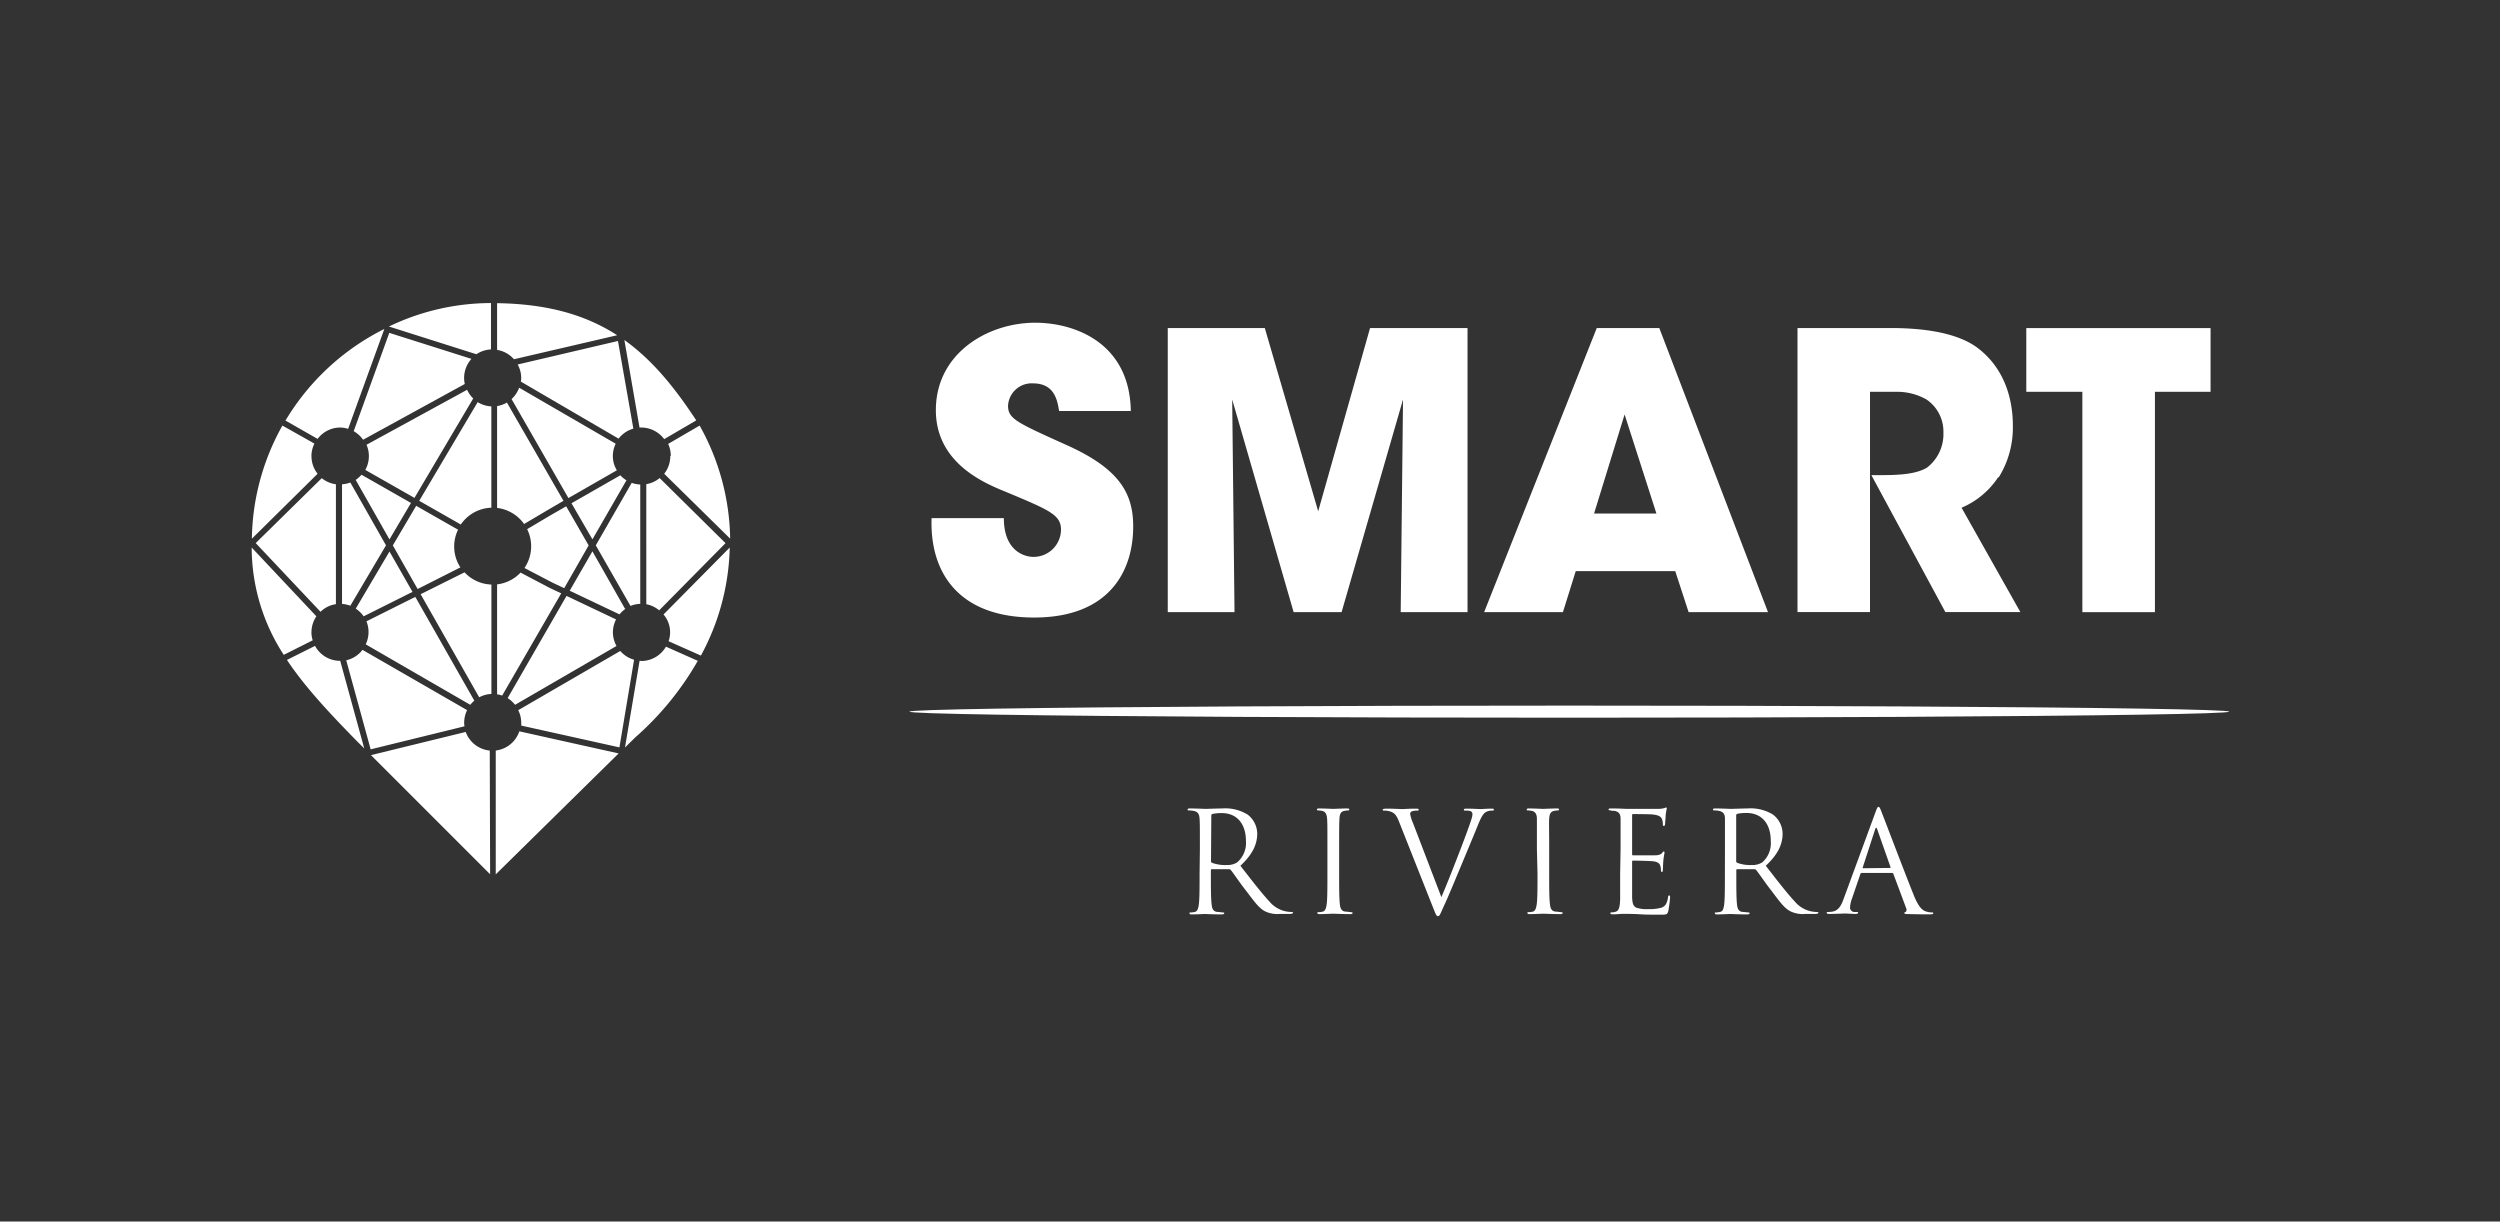 <?xml version="1.0" encoding="UTF-8"?> <svg xmlns="http://www.w3.org/2000/svg" id="Capa_1" data-name="Capa 1" viewBox="0 0 409.33 200"><rect x="0" y="0" width="409.33" height="200" fill="#333333" stroke="none"/><defs><style>.cls-1{fill:#fff;}</style></defs><path class="cls-1" d="M91.89,97.15,90,96.26l-4.77-2.51a6.25,6.25,0,0,1-3.84,1.93v18a4.81,4.81,0,0,1,.83.21ZM85.82,85.79l3.7-2.19L92.26,82,83,65.91a4.65,4.65,0,0,1-1.61.58V83.16a6.37,6.37,0,0,1,4.42,2.63m15.24-30.9c-5.1-3.3-11.32-5.13-19.66-5.25v7.65a4.62,4.62,0,0,1,2.76,1.53Zm3.78,44V79.33a4.7,4.7,0,0,1-1.4-.27L97.55,89.29l5.68,9.92a4.59,4.59,0,0,1,1.61-.34m-19.5-37a4.2,4.2,0,0,1-.06.61l16,9.34a4.7,4.7,0,0,1,2.42-1.64l-2.52-14.35L84.76,59.68a4.61,4.61,0,0,1,.58,2.21M56,79.31l0,.09V98.88a4.79,4.79,0,0,1,1.36.3l5.84-9.89L57.36,79a4.45,4.45,0,0,1-1.32.29m12.1,3.53L64.32,89.3l4.06,7.14,7-3.54A6.27,6.27,0,0,1,75,86.73ZM55.67,70a4.47,4.47,0,0,1,1.33.22l5.93-16.36a39.31,39.31,0,0,0-16.19,15l5.26,3A4.65,4.65,0,0,1,55.67,70m28.66,45.4,16.61-9.63a4.74,4.74,0,0,1-.59-2.25,4.66,4.66,0,0,1,.52-2.1l-8.11-3.85L83.12,114.3a4.89,4.89,0,0,1,1.21,1.1m18-15.73L97,90.27l-3.72,6.45,8.15,3.87a5,5,0,0,1,1-.92m7.32-25a4.63,4.63,0,0,1-1,2.9l10.8,10.62a38.94,38.94,0,0,0-5-18.51l-5.15,3a4.67,4.67,0,0,1,.43,1.94M90.45,95.39l1.93.91,4-7-3.68-6.4L90,84.45l-3.69,2.19A6.31,6.31,0,0,1,85.87,93Zm15.37-16.12V98.93a4.69,4.69,0,0,1,2.11,1l10.86-11L108,78.27a4.48,4.48,0,0,1-2.16,1M85,63.48a4.72,4.72,0,0,1-1.24,1.86l9.31,16.21L101,77a4.49,4.49,0,0,1-.66-2.35,4.64,4.64,0,0,1,.47-2ZM67.29,82.35l-8.1-4.62a5.41,5.41,0,0,1-.95.85l5.53,9.74Zm35.28-3.71a4.54,4.54,0,0,1-1-.82l-8,4.58L97,88.31ZM105,70a4.7,4.7,0,0,1,3.75,1.9L114,68.83c-3.59-5.48-7.25-9.93-11.77-13.16L104.71,70c.11,0,.2,0,.31,0M68.64,82l6.81,3.88a6.29,6.29,0,0,1,5-2.75V66.54a4.62,4.62,0,0,1-2.24-.7ZM78,58a4.69,4.69,0,0,1,2.39-.79V49.62a38.65,38.65,0,0,0-16.71,3.84ZM68.87,97.29l9.59,16.88a4.63,4.63,0,0,1,2-.55V95.71a6.27,6.27,0,0,1-4.4-2Zm12.3,25.6,0,20.27,20.12-19.8-16.26-3.62a4.65,4.65,0,0,1-3.91,3.15M105,108.2l-.28,0-2.39,14.19,1.7-1.67a49,49,0,0,0,10.22-12.52l-5.21-2.32a4.7,4.7,0,0,1-4,2.35m3.6-7.62a4.46,4.46,0,0,1,.83,4.38l5.29,2.35a38.74,38.74,0,0,0,4.72-17.69ZM76.27,119.84l-15.53,3.8,19.51,19.51-.06-20.26a4.66,4.66,0,0,1-3.92-3m25.23-13.27-16.65,9.66a4.51,4.51,0,0,1,.49,2,4.36,4.36,0,0,1,0,.52l16.08,3.57,2.4-14.35a4.67,4.67,0,0,1-2.27-1.44m-49.07-6.41A4.54,4.54,0,0,1,55,98.92V79.29a4.61,4.61,0,0,1-2.32-1L41.87,88.92Zm24-36.35-16.47,9a4.63,4.63,0,0,1-.2,4.12l8.05,4.58,9.62-16.28a4.57,4.57,0,0,1-1-1.42M57.91,70.6A4.66,4.66,0,0,1,59.45,72L76.1,62.87a4.46,4.46,0,0,1-.11-1,4.65,4.65,0,0,1,1.2-3.11L63.74,54.5Zm1.63,30.31,8-4-3.77-6.61-5.52,9.35a4.87,4.87,0,0,1,1.31,1.29M77,115.4a4.72,4.72,0,0,1,.66-.68L68,97.73l-8,4a4.67,4.67,0,0,1-.12,3.77Zm-1,2.87a4.74,4.74,0,0,1,.48-2l-17.13-9.87a4.58,4.58,0,0,1-2.66,1.71l4,14.58,15.36-3.77a6.2,6.2,0,0,1-.06-.62M55.67,108.2a4.65,4.65,0,0,1-4.09-2.45l-4.6,2.3c2.88,4.32,6.77,8.52,11.52,13.36l1.14,1.13L55.7,108.19h0M51,103.52a4.65,4.65,0,0,1,.8-2.61L41.21,89.65a32.28,32.28,0,0,0,5.25,17.57l4.74-2.38a4.4,4.4,0,0,1-.21-1.32m0-28.84a4.69,4.69,0,0,1,.49-2.05l-5.24-2.95a38.91,38.91,0,0,0-5,18.52L52,77.57a4.62,4.62,0,0,1-1-2.89"></path><path class="cls-1" d="M196.46,139c0-3.57,0-4.21-.05-4.94s-.23-1.14-1-1.3a4.92,4.92,0,0,0-.78-.07c-.09,0-.18,0-.18-.14s.11-.18.36-.18c1,0,2.47.07,2.58.07.26,0,2-.07,2.7-.07a7,7,0,0,1,4.18,1,4,4,0,0,1,1.58,3.1c0,1.7-.71,3.39-2.76,5.28,1.87,2.4,3.43,4.43,4.75,5.85a4.75,4.75,0,0,0,3.68,1.72c.11,0,.2.07.2.13s-.13.19-.55.19h-1.62a4.61,4.61,0,0,1-2.44-.44c-1-.52-1.78-1.64-3.09-3.36-1-1.26-2-2.78-2.49-3.38a.37.37,0,0,0-.3-.14l-2.81,0c-.11,0-.16.06-.16.18v.55c0,2.19,0,4,.12,5,.07.66.2,1.16.89,1.26.32,0,.82.09,1,.09s.18.07.18.13-.11.19-.36.19c-1.26,0-2.7-.07-2.81-.07s-1.47.07-2.15.07c-.25,0-.37-.05-.37-.19s.05-.13.19-.13a4,4,0,0,0,.68-.09c.45-.1.57-.6.66-1.26.12-1,.12-2.77.12-5Zm1.82,2a.31.31,0,0,0,.16.27,6.31,6.31,0,0,0,2.41.36,2.92,2.92,0,0,0,1.71-.43A4.17,4.17,0,0,0,204,137.7c0-2.85-1.51-4.57-3.95-4.57a6.73,6.73,0,0,0-1.53.14.27.27,0,0,0-.19.28Z"></path><path class="cls-1" d="M217.34,139c0-3.57,0-4.21-.05-4.94s-.27-1.16-.77-1.28a3.51,3.51,0,0,0-.71-.09c-.09,0-.18,0-.18-.14s.11-.18.36-.18c.75,0,2.2.07,2.31.07s1.56-.07,2.24-.07c.25,0,.37,0,.37.18s-.1.14-.19.14a4.27,4.27,0,0,0-.57.07c-.62.11-.8.51-.84,1.3s-.05,1.37-.05,4.94v4c0,2.19,0,4,.11,5,.07.66.21,1.16.89,1.26.33,0,.8.09.94.09s.28.07.28.13-.09.19-.35.19c-1.25,0-2.72-.07-2.83-.07s-1.56.07-2.24.07c-.25,0-.36-.05-.36-.19s0-.13.25-.13a2.29,2.29,0,0,0,.59-.08c.46-.08.6-.61.69-1.27.11-1,.11-2.77.11-5Z"></path><path class="cls-1" d="M229.08,134.57c-.5-1.27-.84-1.53-1.64-1.76a3.59,3.59,0,0,0-.87-.09c-.13,0-.18-.07-.18-.16s.23-.16.59-.16c1.1,0,2.33.07,2.61.07s1.21-.07,2.08-.07c.41,0,.61,0,.61.16s-.06.16-.22.16a2.65,2.65,0,0,0-.87.12.44.44,0,0,0-.3.46,6.74,6.74,0,0,0,.46,1.45L236,146.89c1.32-3.06,4.39-11,4.89-12.68a3.45,3.45,0,0,0,.2-.87.57.57,0,0,0-.3-.53,2.87,2.87,0,0,0-.86-.09c-.14,0-.25,0-.25-.14s.13-.18.5-.18c.91,0,2,.07,2.24.07s1.12-.07,1.78-.07c.25,0,.39,0,.39.16s-.09.16-.27.16a2,2,0,0,0-1.1.28c-.3.2-.64.59-1.26,2.15-.25.63-1.39,3.38-2.56,6.18-1.39,3.34-2.42,5.81-2.95,6.93-.63,1.37-.72,1.74-1,1.74s-.38-.32-.82-1.42Z"></path><path class="cls-1" d="M251.64,139c0-3.57,0-4.21,0-4.94s-.27-1.16-.78-1.28a3.43,3.43,0,0,0-.7-.09c-.1,0-.19,0-.19-.14s.12-.18.37-.18c.75,0,2.19.07,2.31.07s1.55-.07,2.24-.07c.25,0,.36,0,.36.18s-.09.14-.18.14a4.09,4.09,0,0,0-.57.07c-.62.11-.8.51-.85,1.3s0,1.37,0,4.94v4c0,2.19,0,4,.12,5,.07.66.21,1.16.89,1.26.32,0,.8.09.94.09s.27.07.27.13-.09.19-.34.19c-1.26,0-2.72-.07-2.83-.07s-1.56.07-2.24.07c-.25,0-.37-.05-.37-.19s0-.13.25-.13a2.42,2.42,0,0,0,.6-.08c.45-.08.59-.61.68-1.27.12-1,.12-2.77.12-5Z"></path><path class="cls-1" d="M265.34,139c0-3.57,0-4.21,0-4.94s-.23-1.14-1-1.3c-.16,0-.46,0-.67-.07s-.29,0-.29-.14.11-.18.36-.18c.53,0,1.15,0,2.59.07.16,0,4.7,0,5.23,0a4,4,0,0,0,1-.14.53.53,0,0,1,.25-.09c.07,0,.09.09.09.2a9,9,0,0,0-.18,1.08c0,.34-.05.78-.09,1.37,0,.22-.1.39-.19.39s-.18-.11-.18-.3a2.2,2.2,0,0,0-.11-.75c-.17-.53-.64-.76-1.65-.85-.39-.05-2.88-.06-3.13-.06-.09,0-.14.06-.14.22v6.3c0,.17,0,.23.14.23.3,0,3.11,0,3.63,0s.92-.11,1.15-.39.18-.23.27-.23.11.05.11.19-.11.52-.18,1.27-.06,1.24-.09,1.56-.07.34-.16.34-.16-.18-.16-.37a2,2,0,0,0-.09-.63c-.09-.35-.37-.67-1.19-.76-.62-.07-2.88-.11-3.26-.11a.15.15,0,0,0-.17.16v2c0,.78,0,3.43,0,3.9.05.94.18,1.45.76,1.67a5.47,5.47,0,0,0,1.89.21,7.32,7.32,0,0,0,2.06-.21c.73-.22,1-.7,1.17-1.69,0-.25.09-.34.2-.34s.14.18.14.34a20.69,20.69,0,0,1-.3,2.22c-.16.59-.34.59-1.23.59-1.69,0-2.45,0-3.34-.06s-2-.07-2.85-.07c-.55,0-1.1.09-1.69.07-.26,0-.37-.05-.37-.19s.11-.11.25-.13a1.91,1.91,0,0,0,.53-.08c.48-.11.78-.42.82-2.14,0-.89,0-2.06,0-4.09Z"></path><path class="cls-1" d="M282.43,139c0-3.57,0-4.21,0-4.94s-.23-1.14-1-1.3a4.81,4.81,0,0,0-.78-.07c-.09,0-.18,0-.18-.14s.11-.18.36-.18c1,0,2.47.07,2.59.07s2-.07,2.69-.07a7,7,0,0,1,4.18,1,4,4,0,0,1,1.58,3.1c0,1.7-.71,3.39-2.76,5.28,1.87,2.4,3.42,4.43,4.75,5.85a4.75,4.75,0,0,0,3.68,1.72c.11,0,.2.07.2.13s-.13.19-.54.19h-1.63a4.61,4.61,0,0,1-2.44-.44c-1-.52-1.79-1.64-3.09-3.36-1-1.26-2-2.78-2.49-3.38a.37.37,0,0,0-.3-.14l-2.8,0c-.12,0-.16.06-.16.18v.55c0,2.19,0,4,.11,5,.07.66.2,1.16.89,1.26.32,0,.82.09,1,.09s.18.07.18.13-.11.19-.37.19c-1.25,0-2.69-.07-2.81-.07s-1.46.07-2.14.07c-.25,0-.37-.05-.37-.19s0-.13.18-.13a4.08,4.08,0,0,0,.69-.09c.46-.1.57-.6.66-1.26.11-1,.11-2.77.11-5Zm1.84,2a.29.29,0,0,0,.16.27,6.19,6.19,0,0,0,2.39.36,3,3,0,0,0,1.72-.43,4.17,4.17,0,0,0,1.39-3.52c0-2.85-1.51-4.57-3.95-4.57a6.66,6.66,0,0,0-1.53.14.27.27,0,0,0-.18.28Z"></path><path class="cls-1" d="M304.83,142.93a.24.24,0,0,0-.23.19l-1.37,4a4.7,4.7,0,0,0-.32,1.53.73.73,0,0,0,.82.67h.21c.23,0,.29,0,.29.13s-.2.19-.41.19c-.55,0-1.46-.07-1.71-.07s-1.51.07-2.58.07c-.3,0-.44-.05-.44-.19s.12-.13.32-.13a3.62,3.62,0,0,0,.55-.05c1.05-.14,1.51-1,1.92-2.15L307.07,133c.27-.75.36-.89.5-.89s.23.12.5.83c.34.86,3.93,10.3,5.33,13.77.82,2,1.48,2.4,2,2.54a2.84,2.84,0,0,0,.89.14c.14,0,.25,0,.25.13s-.2.19-.46.19-2,0-3.58-.05c-.43,0-.69,0-.69-.16s.07-.13.16-.16.28-.25.14-.62L310,143.07a.22.22,0,0,0-.21-.14Zm4.61-.82c.12,0,.12-.07.09-.16l-2.17-6.17c-.11-.34-.22-.34-.34,0L305,142c-.05.11,0,.16.07.16Z"></path><polygon class="cls-1" points="215.83 83.71 207.09 53.72 191.2 53.72 191.2 100.23 202.13 100.23 201.75 65.41 211.81 100.23 219.66 100.23 229.72 65.41 229.34 100.23 240.28 100.23 240.28 53.72 224.32 53.72 215.83 83.71"></polygon><path class="cls-1" d="M174.66,72.88c-8.35-3.76-9.61-4.33-9.61-6.47a3.87,3.87,0,0,1,4.08-3.64c3.64,0,4,2.95,4.28,4.52h11.74c-.18-11.19-9.23-14.45-15.64-14.45-7.79,0-16.28,5-16.28,14.32,0,8.74,8.11,12,11.38,13.34,7.16,3,9.11,3.77,9.11,6.22a4.49,4.49,0,0,1-4.52,4.46c-1.51,0-4.84-1-4.84-6.35H152.53c-.31,9.11,4.6,16.28,16.79,16.28s16.22-7.48,16.22-14.9c0-5.4-2.2-9.43-10.88-13.33"></path><path class="cls-1" d="M261.44,53.71,243,100.23h12.9L258,93.51h16.29l2.19,6.72h13L271.68,53.71ZM261,84.08l5-16.22,5.21,16.22Z"></path><polygon class="cls-1" points="331.77 64.15 340.95 64.15 340.95 100.23 352.83 100.23 352.83 64.15 361.94 64.15 361.94 53.72 331.77 53.72 331.77 64.15"></polygon><path class="cls-1" d="M327.25,78.17a15.46,15.46,0,0,0,2.32-8.42c0-5.1-1.76-9.69-5.66-12.7-2.58-2-7.1-3.34-14.4-3.34h-15.2v46.51h11.87V64.15h4.41a9.73,9.73,0,0,1,4.84,1.26,6.34,6.34,0,0,1,2.77,5.4,6.94,6.94,0,0,1-2.64,5.72c-1.57,1-4.16,1.26-7.16,1.26h-2l12.12,22.43h12.28l-9.63-17.09a13.44,13.44,0,0,0,6-5"></path><ellipse class="cls-1" cx="256.95" cy="116.52" rx="108.04" ry="0.99"></ellipse></svg> 